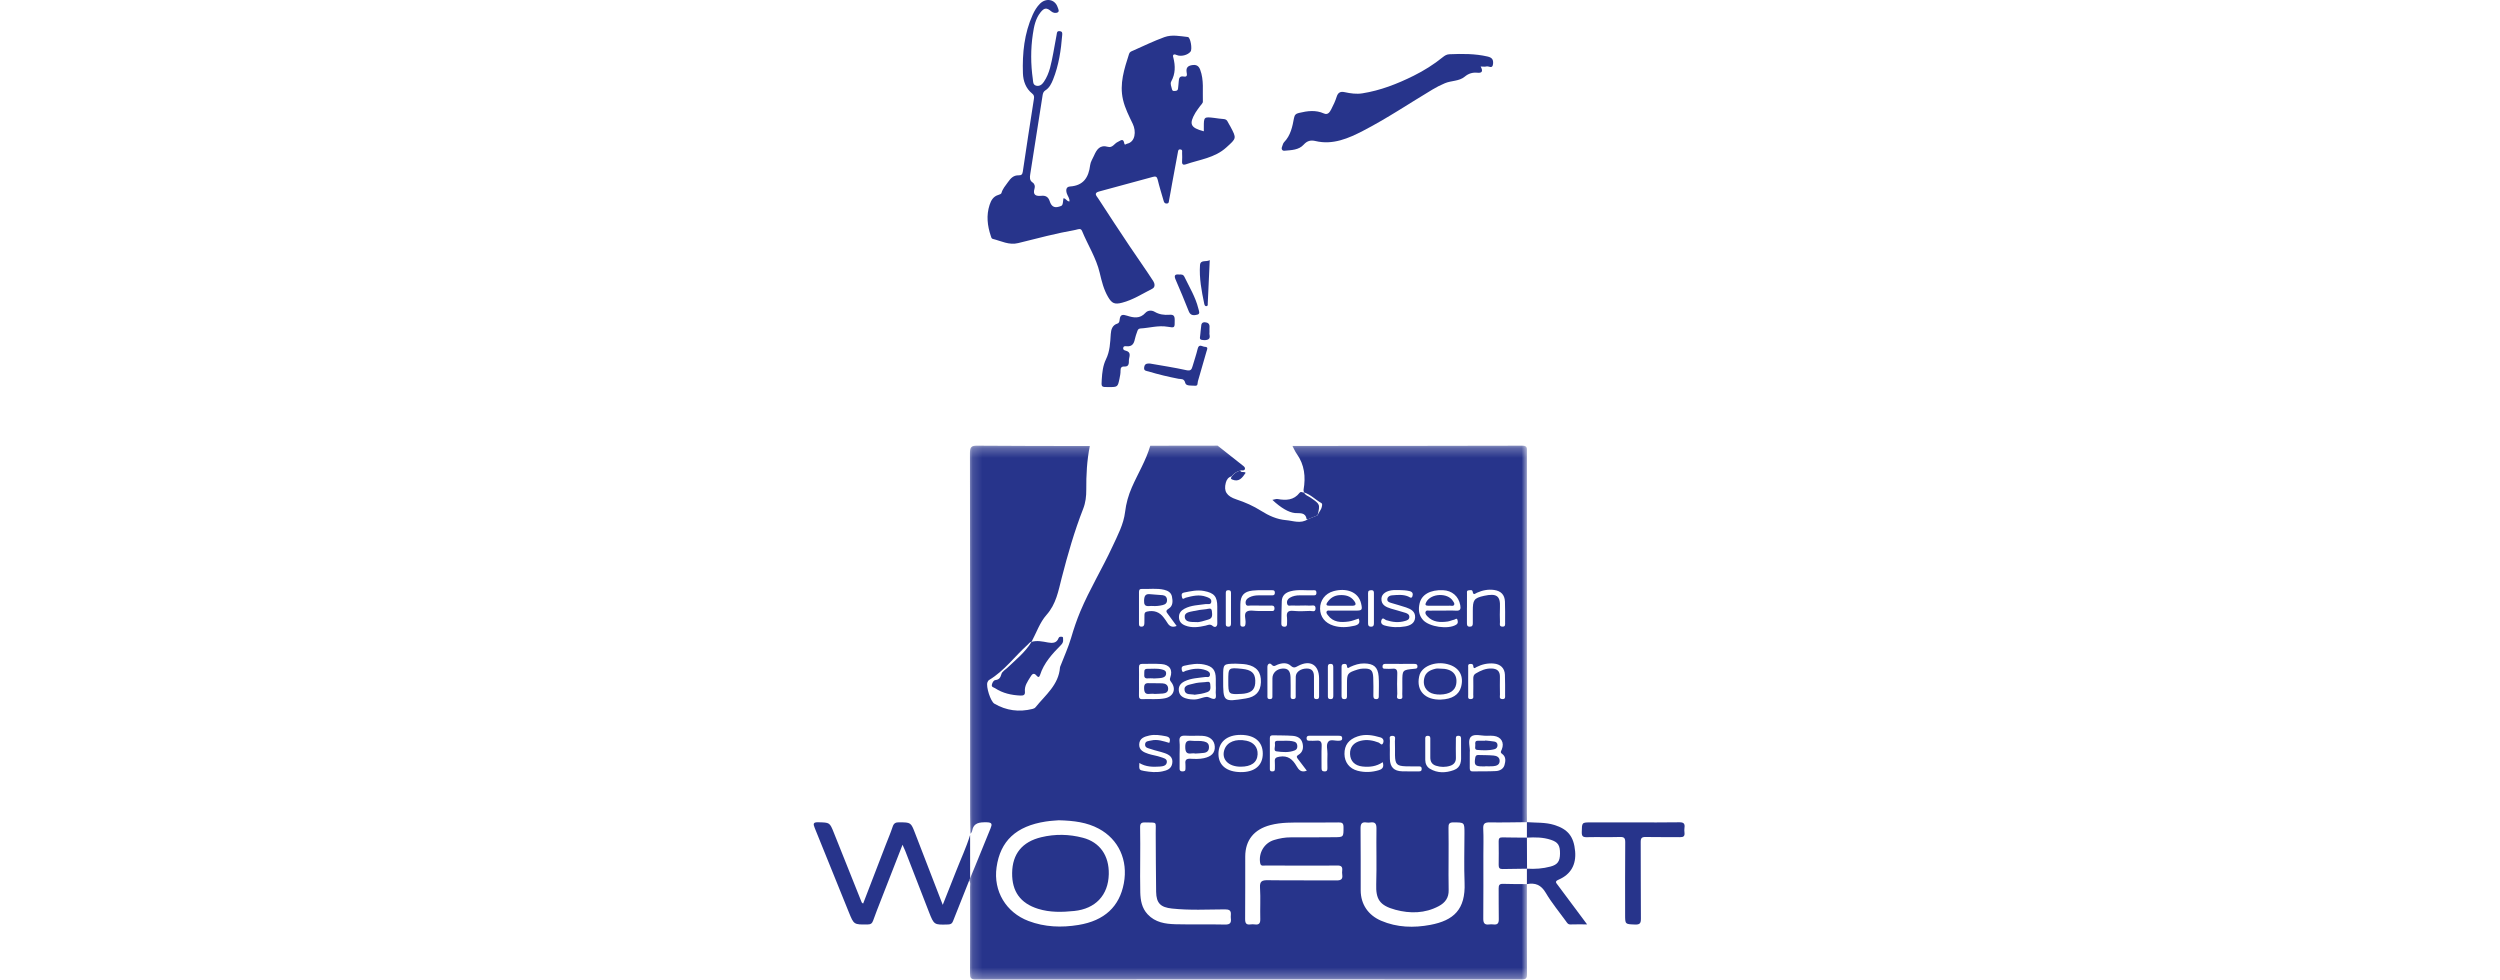 <?xml version="1.0" encoding="UTF-8"?>
<svg width="255px" height="100px" viewBox="0 0 255 100" version="1.1" xmlns="http://www.w3.org/2000/svg" xmlns:xlink="http://www.w3.org/1999/xlink">
    <!-- Generator: sketchtool 49.3 (51167) - http://www.bohemiancoding.com/sketch -->
    <title>0028E9C2-4E66-4175-AE09-3B9263FDE76E</title>
    <desc>Created with sketchtool.</desc>
    <defs>
        <polygon id="path-1" points="0.146 0.257 57.048 0.257 57.048 54.712 0.146 54.712"></polygon>
    </defs>
    <g id="start" stroke="none" stroke-width="1" fill="none" fill-rule="evenodd">
        <g id="Desktop-start" transform="translate(-735, -1232)">
            <g id="sections" transform="translate(0, 917)">
                <g id="section-referenzen">
                    <g id="colors/white/100%" fill="#FFFFFF">
                        <rect id="base" x="0" y="0" width="1440" height="512"></rect>
                    </g>
                    <g id="clubs" transform="translate(165, 185)">
                        <g id="club7" transform="translate(570, 130)">
                            <rect id="Rectangle-Copy-2" x="0" y="0" width="255" height="100"></rect>
                            <g id="raiffeisenubscwolfurt" transform="translate(83, 0)">
                                <g id="logo">
                                    <path d="M39.79,13.392 C39.79,13.227 39.79,13.103 39.79,12.98 C39.788,11.914 39.803,11.901 40.863,12.029 C41.171,12.067 41.478,12.123 41.788,12.14 C41.999,12.152 42.136,12.224 42.226,12.418 C42.304,12.586 42.412,12.741 42.5,12.906 C43.154,14.135 43.12,14.098 42.086,15.039 C40.897,16.12 39.353,16.273 37.938,16.767 C37.691,16.853 37.549,16.766 37.572,16.467 C37.594,16.177 37.583,15.885 37.574,15.593 C37.569,15.463 37.638,15.284 37.421,15.246 C37.171,15.201 37.171,15.39 37.141,15.552 C36.946,16.612 36.747,17.671 36.552,18.731 C36.448,19.302 36.356,19.875 36.242,20.444 C36.218,20.565 36.239,20.745 36.019,20.761 C35.793,20.778 35.734,20.635 35.686,20.47 C35.48,19.754 35.255,19.043 35.082,18.32 C35.008,18.008 34.871,17.966 34.607,18.039 C32.771,18.54 30.935,19.042 29.097,19.535 C28.515,19.691 28.865,20.006 29,20.215 C30.059,21.851 31.131,23.479 32.214,25.099 C33.014,26.296 33.853,27.467 34.634,28.675 C34.762,28.874 34.882,29.273 34.536,29.449 C33.524,29.963 32.562,30.591 31.445,30.879 C30.698,31.072 30.409,30.953 30.02,30.284 C29.577,29.524 29.371,28.679 29.172,27.834 C28.814,26.307 27.955,24.99 27.369,23.559 C27.233,23.228 26.94,23.405 26.715,23.445 C24.738,23.8 22.797,24.306 20.851,24.796 C19.92,25.03 19.111,24.574 18.258,24.367 C18.125,24.335 18.103,24.187 18.063,24.068 C17.712,23.023 17.589,21.971 17.939,20.898 C18.093,20.425 18.322,20.03 18.843,19.879 C18.956,19.846 19.124,19.778 19.147,19.693 C19.265,19.258 19.548,18.951 19.799,18.595 C20.106,18.162 20.381,17.869 20.92,17.882 C21.159,17.887 21.282,17.804 21.322,17.53 C21.689,15.048 22.069,12.569 22.459,10.091 C22.495,9.862 22.482,9.703 22.291,9.551 C21.624,9.02 21.364,8.256 21.338,7.467 C21.271,5.424 21.475,3.409 22.331,1.514 C22.519,1.096 22.754,0.698 23.08,0.374 C23.71,-0.249 24.605,-0.068 24.874,0.723 C24.938,0.912 25.092,1.165 24.87,1.273 C24.696,1.358 24.427,1.331 24.227,1.159 C23.758,0.756 23.51,0.78 23.121,1.276 C22.616,1.92 22.466,2.706 22.351,3.479 C22.123,5.007 22.13,6.544 22.349,8.075 C22.384,8.315 22.345,8.653 22.691,8.74 C23.05,8.829 23.295,8.612 23.474,8.349 C24.074,7.469 24.23,6.437 24.432,5.423 C24.557,4.793 24.663,4.16 24.779,3.529 C24.812,3.352 24.792,3.15 25.089,3.179 C25.369,3.206 25.361,3.371 25.345,3.569 C25.223,5.123 24.996,6.657 24.413,8.114 C24.243,8.536 24.037,8.96 23.634,9.213 C23.423,9.344 23.375,9.533 23.344,9.729 C22.918,12.411 22.497,15.093 22.083,17.777 C22.037,18.08 21.999,18.398 22.324,18.613 C22.542,18.758 22.591,19.005 22.523,19.227 C22.311,19.917 22.692,20.026 23.229,19.971 C23.666,19.926 23.935,20.104 24.067,20.512 C24.218,20.981 24.469,21.249 25.019,21.081 C25.381,20.97 25.39,20.999 25.469,20.228 C25.724,20.216 25.792,20.541 26.084,20.549 C26.119,20.226 25.893,19.991 25.81,19.718 C25.705,19.37 25.746,19.05 26.145,19.022 C27.524,18.927 28.043,18.087 28.196,16.84 C28.237,16.503 28.452,16.187 28.594,15.865 C28.864,15.252 29.19,14.74 30.008,14.976 C30.477,15.112 30.67,14.623 31.018,14.475 C31.271,14.368 31.571,14.03 31.677,14.623 C31.719,14.854 31.859,14.682 31.954,14.662 C32.82,14.48 32.901,13.39 32.546,12.645 C32.163,11.841 31.753,11.055 31.549,10.18 C31.166,8.541 31.679,7.023 32.164,5.499 C32.233,5.279 32.415,5.233 32.576,5.162 C33.635,4.692 34.68,4.184 35.766,3.788 C36.535,3.508 37.364,3.688 38.161,3.775 C38.43,3.804 38.63,5.003 38.439,5.256 C38.163,5.623 37.452,5.8 37.032,5.615 C36.941,5.575 36.814,5.529 36.737,5.562 C36.592,5.625 36.657,5.783 36.684,5.892 C36.893,6.723 36.897,7.524 36.467,8.306 C36.333,8.548 36.486,8.83 36.538,9.095 C36.581,9.312 36.713,9.282 36.859,9.275 C37.018,9.266 37.143,9.223 37.159,9.034 C37.18,8.785 37.221,8.539 37.231,8.29 C37.246,7.95 37.343,7.732 37.749,7.807 C38.147,7.879 38.067,7.575 38.036,7.375 C37.97,6.95 38.115,6.729 38.55,6.649 C38.982,6.569 39.255,6.679 39.417,7.107 C39.819,8.17 39.652,9.279 39.693,10.369 C39.699,10.52 39.505,10.681 39.398,10.835 C39.245,11.056 39.069,11.265 38.933,11.497 C38.255,12.653 38.415,13.032 39.79,13.392" id="Fill-1" fill="#27348B"></path>
                                    <path d="M68.025,6.785 C68.286,7.242 68.188,7.469 67.71,7.42 C67.196,7.367 66.79,7.497 66.404,7.818 C65.827,8.299 65.048,8.21 64.386,8.486 C63.944,8.67 63.528,8.884 63.125,9.125 C60.763,10.538 58.47,12.084 56.029,13.344 C54.566,14.1 52.959,14.813 51.179,14.386 C50.712,14.274 50.34,14.348 49.981,14.748 C49.475,15.313 48.715,15.31 48.019,15.374 C47.784,15.395 47.667,15.206 47.774,14.955 C47.838,14.804 47.866,14.617 47.973,14.508 C48.647,13.817 48.826,12.922 48.99,12.032 C49.05,11.703 49.2,11.59 49.494,11.52 C50.352,11.314 51.193,11.194 52.045,11.576 C52.452,11.759 52.65,11.411 52.8,11.12 C53.007,10.717 53.205,10.302 53.339,9.871 C53.479,9.424 53.736,9.307 54.162,9.402 C54.752,9.532 55.363,9.615 55.954,9.522 C57.798,9.231 59.522,8.557 61.184,7.731 C62.242,7.205 63.245,6.577 64.167,5.83 C64.364,5.67 64.568,5.544 64.833,5.533 C66.142,5.479 67.444,5.466 68.735,5.766 C69.181,5.871 69.337,6.068 69.291,6.519 C69.234,7.079 68.853,6.715 68.63,6.775 C68.456,6.823 68.259,6.785 68.025,6.785" id="Fill-3" fill="#27348B"></path>
                                    <path d="M83.604,83.884 C85.164,83.884 86.723,83.901 88.282,83.873 C88.731,83.865 88.878,84.008 88.817,84.433 C88.794,84.596 88.797,84.767 88.817,84.931 C88.859,85.286 88.718,85.397 88.362,85.391 C87.198,85.372 86.033,85.402 84.869,85.374 C84.46,85.365 84.349,85.481 84.352,85.892 C84.371,88.491 84.349,91.09 84.373,93.689 C84.377,94.166 84.271,94.322 83.771,94.302 C82.763,94.262 82.762,94.293 82.762,93.283 C82.762,90.83 82.751,88.376 82.773,85.923 C82.777,85.49 82.674,85.359 82.23,85.373 C81.108,85.407 79.984,85.366 78.862,85.393 C78.455,85.403 78.333,85.294 78.34,84.877 C78.359,83.884 78.335,83.884 79.3,83.884 L83.604,83.884 Z" id="Fill-5" fill="#27348B"></path>
                                    <path d="M30.099,39.483 C29.305,39.486 29.332,39.487 29.379,38.701 C29.422,37.99 29.502,37.278 29.811,36.646 C30.214,35.822 30.237,34.959 30.297,34.082 C30.329,33.627 30.444,33.171 30.977,33.004 C31.176,32.941 31.186,32.749 31.204,32.594 C31.263,32.058 31.52,32.058 31.967,32.203 C32.616,32.414 33.275,32.539 33.838,31.907 C34.059,31.659 34.453,31.614 34.769,31.801 C35.24,32.081 35.749,32.146 36.267,32.107 C36.702,32.074 36.82,32.206 36.82,32.644 C36.82,33.442 36.852,33.459 36.097,33.329 C35.152,33.166 34.242,33.453 33.314,33.505 C33.099,33.517 33.045,33.671 32.992,33.827 C32.905,34.082 32.806,34.336 32.754,34.598 C32.663,35.05 32.479,35.352 31.947,35.322 C31.825,35.315 31.582,35.253 31.565,35.515 C31.552,35.712 31.72,35.738 31.855,35.777 C32.456,35.948 32.15,36.424 32.147,36.757 C32.144,37.008 32.182,37.421 31.683,37.386 C31.409,37.367 31.284,37.505 31.294,37.806 C31.302,38.071 31.246,38.343 31.192,38.605 C31.011,39.48 31.007,39.479 30.099,39.483" id="Fill-7" fill="#27348B"></path>
                                    <path d="M34.299,37.081 C35.54,37.301 36.789,37.486 38.018,37.76 C38.463,37.859 38.549,37.678 38.642,37.356 C38.813,36.762 39.02,36.178 39.162,35.577 C39.292,35.028 39.638,35.366 39.885,35.374 C40.28,35.388 40.128,35.63 40.061,35.856 C39.761,36.865 39.476,37.878 39.186,38.89 C39.134,39.072 39.214,39.373 38.9,39.345 C38.543,39.312 37.977,39.4 37.898,39.063 C37.782,38.576 37.447,38.683 37.209,38.637 C36.174,38.435 35.152,38.194 34.144,37.888 C33.92,37.82 33.64,37.847 33.708,37.448 C33.774,37.059 34.019,37.081 34.299,37.081" id="Fill-9" fill="#27348B"></path>
                                    <path d="M37.271,28.001 C37.508,27.992 37.689,27.983 37.81,28.234 C38.319,29.295 38.945,30.303 39.228,31.461 C39.282,31.682 39.446,32.012 39.145,32.09 C38.846,32.167 38.447,32.243 38.26,31.767 C37.83,30.672 37.374,29.587 36.906,28.507 C36.71,28.053 36.899,27.96 37.271,28.001" id="Fill-11" fill="#27348B"></path>
                                    <path d="M40.394,26.534 C40.327,28.036 40.264,29.483 40.192,30.928 C40.187,31.034 40.236,31.203 40.062,31.226 C39.9,31.247 39.856,31.095 39.832,30.981 C39.562,29.682 39.309,28.374 39.4,27.042 C39.44,26.46 40.047,26.747 40.394,26.534" id="Fill-13" fill="#27348B"></path>
                                    <path d="M40.369,33.894 C40.314,34.102 40.508,34.427 40.266,34.599 C40.105,34.714 39.785,34.712 39.561,34.663 C39.299,34.607 39.416,34.351 39.423,34.182 C39.434,33.895 39.496,33.609 39.514,33.322 C39.53,33.074 39.572,32.851 39.911,32.872 C40.218,32.891 40.392,33.047 40.371,33.354 C40.359,33.518 40.369,33.684 40.369,33.894" id="Fill-15" fill="#27348B"></path>
                                    <path d="M50.391,52.968 C50.35,52.961 50.276,52.96 50.273,52.946 C50.149,52.211 49.564,52.378 49.084,52.33 C48.441,52.265 47.66,51.81 46.782,50.989 C46.984,50.954 47.162,50.874 47.321,50.902 C48.175,51.054 48.965,51.032 49.557,50.268 C49.691,50.095 49.863,50.252 50.017,50.249 L50.009,50.225 C50.121,50.524 50.428,50.591 50.653,50.746 C51.658,51.435 51.663,51.429 51.391,52.564 C51.057,52.699 50.724,52.833 50.391,52.968" id="Fill-17" fill="#27348B"></path>
                                    <path d="M43.503,48.002 C43.604,48.265 43.882,48.044 44.055,48.231 C43.705,48.744 43.377,49.202 42.684,48.913 C42.476,48.826 42.589,48.739 42.613,48.633 C42.844,48.316 43.133,48.094 43.503,48.002" id="Fill-19" fill="#27348B"></path>
                                    <path d="M22.212,65.473 C22.779,65.303 23.332,65.431 23.892,65.533 C24.33,65.613 24.774,65.621 24.974,65.086 C25.031,64.935 25.162,64.945 25.285,64.949 C25.484,64.956 25.421,65.111 25.436,65.223 C25.464,65.444 25.391,65.619 25.231,65.78 C24.341,66.682 23.48,67.607 23.083,68.854 C23.008,69.09 22.887,69.107 22.74,68.926 C22.429,68.544 22.254,68.794 22.09,69.062 C21.812,69.519 21.483,69.955 21.541,70.543 C21.571,70.85 21.436,70.964 21.096,70.948 C20.168,70.905 19.29,70.718 18.506,70.202 C18.367,70.111 18.106,70.091 18.173,69.83 C18.225,69.628 18.325,69.395 18.543,69.366 C18.943,69.314 19.047,69.09 19.153,68.735 C19.226,68.491 19.539,68.318 19.749,68.118 C20.624,67.282 21.582,66.523 22.22,65.465 C22.22,65.465 22.212,65.473 22.212,65.473" id="Fill-21" fill="#27348B"></path>
                                    <path d="M72.745,85.438 C72.749,86.494 72.753,87.549 72.758,88.606 C71.928,88.617 71.098,88.621 70.269,88.642 C69.975,88.65 69.861,88.536 69.865,88.242 C69.876,87.432 69.877,86.622 69.864,85.813 C69.859,85.521 69.952,85.405 70.254,85.413 C71.084,85.433 71.915,85.431 72.745,85.438" id="Fill-23" fill="#27348B"></path>
                                    <path d="M30.096,89.164 C30.05,91.316 28.727,92.697 26.58,92.919 C25.331,93.047 24.101,93.079 22.888,92.701 C21.088,92.14 20.217,90.938 20.238,89.054 C20.26,87.088 21.275,85.863 23.203,85.397 C24.629,85.054 26.044,85.083 27.448,85.45 C29.184,85.902 30.137,87.268 30.096,89.164" id="Fill-25" fill="#27348B"></path>
                                    <path d="M68.494,78.17 C68.39,78.17 68.286,78.17 68.182,78.17 C67.459,78.169 67.35,78.023 67.473,77.291 C67.508,77.081 67.596,77.005 67.794,77.011 C68.312,77.028 68.832,77.018 69.348,77.064 C69.67,77.092 69.98,77.243 69.965,77.633 C69.949,78.024 69.629,78.127 69.303,78.154 C69.035,78.177 68.764,78.159 68.494,78.159 L68.494,78.17 Z" id="Fill-27" fill="#27348B"></path>
                                    <path d="M68.495,75.529 C68.803,75.564 69.113,75.585 69.417,75.639 C69.612,75.673 69.755,75.787 69.746,76.023 C69.738,76.243 69.622,76.372 69.423,76.423 C68.851,76.569 68.265,76.537 67.688,76.494 C67.341,76.468 67.508,76.138 67.481,75.938 C67.456,75.751 67.461,75.551 67.745,75.556 C67.994,75.561 68.243,75.557 68.492,75.557 C68.493,75.548 68.494,75.538 68.495,75.529" id="Fill-29" fill="#27348B"></path>
                                    <path d="M53.707,61.783 C53.333,61.782 52.959,61.78 52.586,61.783 C52.343,61.785 52.206,61.717 52.375,61.459 C52.677,60.999 53.092,60.731 53.655,60.702 C54.245,60.673 54.769,60.795 55.133,61.304 C55.352,61.609 55.327,61.797 54.89,61.786 C54.496,61.776 54.101,61.784 53.707,61.783" id="Fill-31" fill="#27348B"></path>
                                    <path d="M63.862,61.787 C63.468,61.787 63.074,61.789 62.681,61.786 C62.373,61.783 62.337,61.666 62.485,61.399 C62.978,60.508 64.663,60.439 65.2,61.302 C65.273,61.419 65.397,61.549 65.316,61.697 C65.229,61.855 65.054,61.775 64.919,61.78 C64.567,61.792 64.215,61.784 63.862,61.784 L63.862,61.787 Z" id="Fill-33" fill="#27348B"></path>
                                    <path d="M39.025,63.451 C38.474,63.445 37.909,63.466 37.846,62.966 C37.781,62.454 38.366,62.415 38.753,62.327 C39.173,62.232 39.604,62.174 40.033,62.135 C40.244,62.116 40.579,61.93 40.613,62.346 C40.64,62.676 40.734,63.07 40.237,63.198 C39.799,63.311 39.376,63.495 39.025,63.451" id="Fill-35" fill="#27348B"></path>
                                    <path d="M38.853,70.864 C38.489,70.771 37.91,70.925 37.826,70.414 C37.734,69.86 38.338,69.849 38.7,69.74 C39.092,69.624 39.516,69.601 39.928,69.576 C40.12,69.564 40.426,69.429 40.447,69.81 C40.464,70.11 40.55,70.445 40.142,70.595 C39.731,70.746 39.304,70.812 38.853,70.864" id="Fill-37" fill="#27348B"></path>
                                    <path d="M34.733,70.769 C34.588,70.769 34.44,70.752 34.298,70.773 C33.828,70.84 33.708,70.646 33.698,70.183 C33.687,69.67 33.942,69.667 34.309,69.684 C34.723,69.704 35.14,69.677 35.554,69.699 C35.866,69.715 36.127,69.85 36.151,70.208 C36.175,70.582 35.922,70.713 35.603,70.741 C35.314,70.767 35.023,70.769 34.734,70.783 L34.733,70.769 Z" id="Fill-39" fill="#27348B"></path>
                                    <path d="M34.63,69.191 C34.445,69.191 34.258,69.177 34.074,69.194 C33.743,69.224 33.691,69.027 33.715,68.768 C33.737,68.539 33.629,68.215 34.027,68.221 C34.52,68.227 35.017,68.157 35.505,68.281 C35.733,68.338 35.955,68.402 35.943,68.707 C35.932,68.996 35.715,69.1 35.492,69.141 C35.21,69.192 34.919,69.187 34.631,69.207 C34.631,69.202 34.63,69.196 34.63,69.191" id="Fill-41" fill="#27348B"></path>
                                    <path d="M34.563,61.812 C34.192,61.767 33.663,62.041 33.695,61.259 C33.715,60.748 33.849,60.546 34.363,60.612 C34.77,60.663 35.184,60.66 35.592,60.708 C35.867,60.74 36.033,60.912 36.037,61.206 C36.041,61.499 35.887,61.645 35.606,61.714 C35.262,61.799 34.917,61.835 34.563,61.812" id="Fill-43" fill="#27348B"></path>
                                    <path d="M43.535,78.203 C42.261,78.197 41.538,77.406 41.905,76.421 C42.184,75.673 43.052,75.333 44.126,75.553 C44.877,75.706 45.308,76.226 45.276,76.941 C45.239,77.768 44.633,78.208 43.535,78.203" id="Fill-45" fill="#27348B"></path>
                                    <path d="M47.882,75.56 C48.377,75.547 48.703,75.554 49.026,75.654 C49.249,75.724 49.308,75.892 49.324,76.076 C49.34,76.265 49.285,76.45 49.083,76.533 C48.466,76.786 47.81,76.721 47.19,76.637 C46.858,76.593 47.097,76.14 47.043,75.878 C47.005,75.695 47.077,75.555 47.303,75.559 C47.551,75.563 47.798,75.56 47.882,75.56" id="Fill-47" fill="#27348B"></path>
                                    <path d="M63.936,68.202 C65.115,68.193 65.699,68.789 65.532,69.789 C65.475,70.124 65.305,70.36 65.045,70.544 C64.514,70.922 63.317,70.951 62.787,70.59 C62.28,70.246 62.148,69.739 62.273,69.17 C62.408,68.56 62.896,68.333 63.44,68.208 C63.597,68.171 63.77,68.202 63.936,68.202" id="Fill-49" fill="#27348B"></path>
                                    <path d="M42.286,69.456 C42.285,68.084 42.285,68.084 43.685,68.222 C44.637,68.316 45.017,68.651 45.039,69.417 C45.064,70.248 44.743,70.628 43.916,70.749 C43.834,70.76 43.751,70.769 43.669,70.773 C42.288,70.843 42.288,70.842 42.286,69.456" id="Fill-51" fill="#27348B"></path>
                                    <path d="M38.871,76.845 C38.767,76.845 38.661,76.831 38.56,76.847 C38.038,76.931 37.901,76.712 37.896,76.198 C37.891,75.664 38.064,75.497 38.569,75.56 C38.978,75.611 39.393,75.527 39.806,75.629 C40.133,75.709 40.316,75.85 40.316,76.211 C40.317,76.576 40.12,76.747 39.8,76.794 C39.494,76.838 39.182,76.843 38.872,76.865 C38.871,76.858 38.871,76.852 38.871,76.845" id="Fill-53" fill="#27348B"></path>
                                    <path d="M75.887,90.268 C75.707,90.028 75.562,89.905 75.991,89.719 C77.232,89.182 77.78,88.181 77.664,86.839 C77.532,85.319 76.923,84.574 75.529,84.143 C74.618,83.861 73.681,83.932 72.754,83.86 L72.744,83.86 L72.744,85.438 L72.745,85.438 C73.575,85.394 74.401,85.393 75.202,85.664 C75.924,85.908 76.129,86.227 76.121,87.075 C76.113,87.847 75.881,88.193 75.156,88.388 C74.373,88.598 73.568,88.657 72.758,88.605 L72.744,88.605 L72.744,90.18 L72.746,90.18 C73.599,90.017 74.193,90.259 74.668,91.068 C75.263,92.082 76.028,92.997 76.72,93.954 C76.839,94.117 76.923,94.304 77.19,94.294 C77.718,94.274 78.248,94.288 78.883,94.288 C77.838,92.883 76.867,91.572 75.887,90.268" id="Fill-55" fill="#27348B"></path>
                                    <path d="M15.952,85.167 C15.562,86.453 14.981,87.666 14.498,88.917 C14.076,90.01 13.636,91.096 13.16,92.296 C12.188,89.779 11.266,87.392 10.344,85.003 C9.908,83.872 9.909,83.888 8.717,83.875 C8.349,83.871 8.165,83.972 8.048,84.333 C7.843,84.961 7.577,85.569 7.34,86.187 C6.573,88.178 5.807,90.169 5.041,92.161 C4.88,92.094 4.87,91.987 4.832,91.891 C3.908,89.573 2.98,87.256 2.053,84.939 C1.626,83.874 1.625,83.905 0.487,83.871 C-0.064,83.855 -0.076,84.016 0.102,84.453 C1.273,87.32 2.425,90.196 3.588,93.066 C4.097,94.323 4.102,94.308 5.477,94.298 C5.799,94.296 5.954,94.202 6.059,93.903 C6.306,93.201 6.582,92.511 6.852,91.817 C7.572,89.967 8.295,88.118 9.057,86.166 C9.179,86.439 9.26,86.6 9.325,86.768 C10.133,88.848 10.934,90.93 11.747,93.007 C12.273,94.352 12.28,94.34 13.7,94.297 C13.967,94.289 14.108,94.214 14.206,93.963 C14.747,92.578 15.302,91.199 15.853,89.818 C15.886,89.738 15.919,89.659 15.952,89.579 L15.952,85.167 Z" id="Fill-57" fill="#27348B"></path>
                                    <g id="Group-65" transform="translate(15.707, 45.197)">
                                        <mask id="mask-2" fill="white">
                                            <use xlink:href="#path-1"></use>
                                        </mask>
                                        <g id="Clip-64"></g>
                                        <path d="M51.209,33.124 C51.214,32.625 51.21,32.126 51.21,31.542 C51.277,31.053 50.958,30.31 51.34,29.946 C51.686,29.618 52.413,29.872 52.972,29.852 C53.2,29.844 53.432,29.834 53.657,29.863 C54.418,29.958 54.765,30.545 54.471,31.259 C54.396,31.439 54.283,31.539 54.517,31.705 C54.924,31.995 54.863,32.454 54.75,32.846 C54.637,33.238 54.261,33.432 53.878,33.452 C53.089,33.494 52.298,33.473 51.508,33.485 C51.242,33.489 51.207,33.335 51.209,33.124 M51.049,25.678 C51.04,25.22 51.046,24.763 51.046,24.305 C51.046,23.826 51.042,23.348 51.049,22.87 C51.051,22.738 50.999,22.557 51.216,22.529 C51.391,22.507 51.551,22.516 51.571,22.756 C51.601,23.095 51.78,22.902 51.906,22.838 C52.455,22.56 53.031,22.431 53.649,22.483 C54.331,22.541 54.769,22.948 54.795,23.625 C54.822,24.311 54.813,24.998 54.812,25.684 C54.812,25.879 54.874,26.128 54.53,26.111 C54.181,26.094 54.292,25.83 54.289,25.65 C54.276,25.047 54.276,24.444 54.285,23.841 C54.294,23.269 54.012,23.013 53.452,22.99 C52.84,22.965 52.321,23.201 51.815,23.5 C51.605,23.624 51.565,23.807 51.568,24.029 C51.575,24.569 51.577,25.111 51.564,25.651 C51.56,25.833 51.663,26.096 51.317,26.111 C50.963,26.127 51.053,25.864 51.049,25.678 M50.92,18.349 L50.92,16.79 L50.924,16.79 C50.924,16.311 50.921,15.833 50.926,15.355 C50.927,15.221 50.873,15.032 51.09,15.019 C51.238,15.011 51.466,14.92 51.506,15.156 C51.575,15.573 51.786,15.332 51.94,15.263 C52.502,15.012 53.082,14.892 53.694,14.98 C54.393,15.08 54.771,15.471 54.798,16.171 C54.825,16.877 54.815,17.585 54.813,18.292 C54.812,18.486 54.872,18.739 54.529,18.72 C54.184,18.701 54.294,18.435 54.289,18.254 C54.275,17.756 54.263,17.255 54.288,16.757 C54.347,15.582 53.948,15.296 52.669,15.577 C51.617,15.807 51.52,16.021 51.52,17.123 C51.52,17.539 51.515,17.955 51.52,18.371 C51.522,18.59 51.464,18.726 51.208,18.725 C50.931,18.724 50.92,18.548 50.92,18.349 M47.182,49.141 C45.504,49.456 43.796,49.416 42.168,48.718 C40.857,48.155 40.089,47.051 40.084,45.619 C40.077,43.52 40.095,41.42 40.07,39.321 C40.064,38.841 40.184,38.618 40.687,38.697 C40.809,38.716 40.939,38.714 41.061,38.696 C41.546,38.624 41.699,38.809 41.692,39.308 C41.663,41.199 41.726,43.092 41.668,44.982 C41.621,46.489 41.975,47.157 43.635,47.602 C45.114,47.998 46.635,47.984 48.052,47.226 C48.704,46.877 49.076,46.371 49.056,45.59 C49.028,44.551 49.049,43.511 49.048,42.472 C49.048,41.391 49.061,40.31 49.04,39.23 C49.033,38.849 49.109,38.682 49.544,38.686 C50.67,38.695 50.669,38.672 50.668,39.797 C50.666,41.48 50.613,43.166 50.68,44.847 C50.788,47.566 49.575,48.691 47.182,49.141 M38.429,31.708 C38.419,30.797 38.868,30.224 39.768,29.917 C40.562,29.646 41.323,29.794 42.089,30.015 C42.411,30.108 42.468,30.376 42.365,30.605 C42.229,30.906 42.06,30.6 41.919,30.545 C41.325,30.316 40.726,30.209 40.093,30.361 C39.362,30.536 38.966,31.018 38.998,31.723 C39.031,32.45 39.492,32.904 40.27,32.987 C40.989,33.063 41.678,32.99 42.333,32.544 C42.476,33.029 42.324,33.244 41.931,33.363 C41.216,33.579 40.495,33.607 39.784,33.425 C38.927,33.207 38.437,32.548 38.429,31.708 M38.132,25.744 C38.133,25.266 38.133,24.789 38.133,24.312 L38.131,24.312 C38.131,23.834 38.128,23.357 38.132,22.879 C38.134,22.737 38.125,22.571 38.319,22.536 C38.492,22.504 38.661,22.504 38.684,22.745 C38.715,23.089 38.906,22.877 39.017,22.826 C39.474,22.618 39.933,22.464 40.449,22.474 C41.402,22.493 41.834,22.829 41.913,23.775 C41.968,24.435 41.929,25.102 41.929,25.766 C41.929,25.931 41.942,26.101 41.689,26.112 C41.425,26.122 41.377,25.98 41.377,25.765 C41.377,25.142 41.395,24.518 41.363,23.897 C41.324,23.144 41.113,22.972 40.34,22.998 C40.158,23.004 39.969,23.033 39.795,23.089 C38.719,23.432 38.682,23.488 38.685,24.604 C38.686,24.978 38.688,25.352 38.684,25.725 C38.682,25.908 38.718,26.112 38.423,26.114 C38.148,26.116 38.132,25.943 38.132,25.744 M29.827,42.819 C29.889,43.19 30.141,43.087 30.342,43.088 C31.569,43.097 32.796,43.093 34.022,43.093 C35.249,43.093 36.475,43.106 37.702,43.086 C38.083,43.08 38.241,43.204 38.199,43.585 C38.183,43.729 38.181,43.879 38.203,44.021 C38.275,44.506 38.048,44.61 37.599,44.607 C35.271,44.587 32.942,44.617 30.614,44.584 C30.012,44.575 29.773,44.691 29.815,45.358 C29.881,46.414 29.813,47.477 29.842,48.537 C29.853,48.972 29.724,49.155 29.284,49.094 C29.141,49.074 28.991,49.073 28.848,49.093 C28.401,49.157 28.292,48.959 28.296,48.532 C28.316,46.412 28.301,44.291 28.307,42.171 C28.312,40.486 29.214,39.398 30.864,38.963 C31.989,38.666 33.127,38.704 34.268,38.699 C35.453,38.695 36.638,38.71 37.823,38.691 C38.186,38.685 38.33,38.764 38.331,39.167 C38.332,40.199 38.354,40.196 37.323,40.199 C35.868,40.203 34.413,40.225 32.958,40.213 C32.366,40.209 31.799,40.315 31.243,40.485 C30.241,40.792 29.657,41.8 29.827,42.819 M25.575,31.724 C25.57,30.495 26.429,29.755 27.852,29.761 C29.276,29.767 30.096,30.465 30.097,31.671 C30.098,32.882 29.27,33.575 27.839,33.558 C26.417,33.541 25.581,32.864 25.575,31.724 M26.245,49.107 C24.563,49.068 22.879,49.118 21.197,49.075 C20.156,49.048 19.13,48.897 18.352,48.063 C17.755,47.424 17.623,46.634 17.601,45.82 C17.571,44.741 17.593,43.66 17.593,42.58 C17.594,41.458 17.611,40.336 17.585,39.214 C17.576,38.812 17.686,38.676 18.102,38.691 C19.392,38.735 19.161,38.525 19.175,39.787 C19.196,41.781 19.181,43.775 19.218,45.769 C19.24,46.94 19.68,47.349 20.831,47.474 C22.634,47.668 24.442,47.571 26.247,47.559 C27.064,47.553 26.786,48.066 26.838,48.462 C26.898,48.919 26.773,49.119 26.245,49.107 M17.505,32.627 C18.184,33.037 18.884,33.039 19.593,32.992 C19.918,32.971 20.271,32.909 20.311,32.544 C20.351,32.177 19.949,32.121 19.7,32.03 C19.295,31.882 18.853,31.833 18.442,31.699 C17.961,31.541 17.457,31.327 17.492,30.711 C17.526,30.103 18.017,29.938 18.532,29.824 C19.097,29.699 19.642,29.794 20.195,29.897 C20.592,29.97 20.716,30.168 20.56,30.578 C19.956,30.405 19.346,30.176 18.698,30.336 C18.449,30.397 18.104,30.372 18.091,30.738 C18.079,31.096 18.436,31.119 18.666,31.201 C19.131,31.368 19.624,31.458 20.091,31.621 C20.564,31.786 20.959,32.048 20.864,32.653 C20.775,33.231 20.337,33.384 19.85,33.485 C19.227,33.614 18.608,33.55 17.996,33.443 C17.479,33.353 17.476,33.318 17.505,32.627 M17.47,24.307 C17.471,23.831 17.479,23.354 17.468,22.877 C17.462,22.611 17.567,22.51 17.835,22.516 C18.477,22.53 19.123,22.487 19.762,22.536 C20.598,22.599 20.94,23.13 20.661,23.908 C20.584,24.124 20.624,24.204 20.755,24.373 C21.303,25.083 20.984,25.859 20.107,26.03 C19.345,26.179 18.576,26.077 17.812,26.115 C17.527,26.129 17.462,25.988 17.467,25.738 C17.478,25.261 17.47,24.784 17.47,24.307 M17.47,15.193 C17.469,15.001 17.521,14.866 17.746,14.875 C18.511,14.905 19.283,14.78 20.042,14.962 C20.428,15.055 20.751,15.244 20.833,15.655 C20.925,16.114 20.949,16.615 20.49,16.891 C20.145,17.098 20.268,17.238 20.43,17.452 C20.727,17.844 21.013,18.244 21.312,18.652 C20.844,18.837 20.564,18.674 20.352,18.312 C20.247,18.133 20.119,17.968 19.996,17.801 C19.571,17.222 18.987,17.025 18.281,17.186 C18.06,17.236 18.029,17.364 18.028,17.541 C18.025,17.811 18.025,18.081 18.02,18.352 C18.017,18.555 17.974,18.726 17.712,18.721 C17.465,18.717 17.469,18.542 17.469,18.373 C17.468,17.313 17.471,16.253 17.47,15.193 M22.206,32.711 C22.229,32.874 22.202,33.042 22.211,33.208 C22.223,33.433 22.102,33.486 21.905,33.486 C21.695,33.486 21.605,33.401 21.612,33.19 C21.621,32.941 21.613,32.692 21.613,32.443 C21.612,32.193 21.613,31.945 21.613,31.696 C21.613,31.281 21.648,30.862 21.604,30.452 C21.548,29.932 21.773,29.813 22.241,29.842 C22.799,29.876 23.362,29.831 23.921,29.857 C24.699,29.893 25.166,30.309 25.201,30.949 C25.235,31.586 24.868,31.969 24.097,32.137 C23.643,32.235 23.186,32.22 22.733,32.196 C22.334,32.174 22.15,32.29 22.206,32.711 M22.141,24.287 C22.792,23.976 23.505,23.958 24.202,23.86 C24.386,23.835 24.667,23.958 24.709,23.653 C24.747,23.383 24.53,23.255 24.306,23.171 C23.607,22.908 22.921,23.012 22.23,23.227 C22.127,23.259 21.91,23.487 21.846,23.178 C21.807,22.988 21.762,22.782 22.08,22.71 C22.754,22.559 23.424,22.44 24.113,22.584 C24.989,22.768 25.3,23.15 25.304,24.043 C25.305,24.272 25.304,24.501 25.304,24.729 L25.306,24.729 C25.306,24.916 25.327,25.106 25.302,25.29 C25.249,25.675 25.594,26.419 24.601,25.933 C24.269,25.77 23.698,26.12 23.217,26.145 C22.88,26.162 22.564,26.134 22.239,26.033 C21.811,25.901 21.559,25.645 21.529,25.203 C21.498,24.751 21.758,24.469 22.141,24.287 M22.114,16.889 C22.795,16.526 23.554,16.526 24.291,16.416 C24.484,16.387 24.809,16.521 24.844,16.193 C24.88,15.855 24.576,15.766 24.318,15.673 C23.611,15.415 22.926,15.587 22.238,15.767 C22.114,15.799 21.917,16.028 21.856,15.718 C21.821,15.541 21.74,15.308 22.072,15.241 C22.745,15.104 23.41,14.952 24.105,15.084 C25.137,15.279 25.455,15.645 25.455,16.677 C25.455,16.905 25.455,17.134 25.455,17.363 C25.456,17.696 25.446,18.029 25.458,18.362 C25.473,18.742 25.213,18.846 24.999,18.658 C24.718,18.412 24.511,18.56 24.26,18.618 C23.566,18.775 22.87,18.879 22.179,18.604 C21.804,18.455 21.563,18.211 21.548,17.775 C21.534,17.34 21.764,17.076 22.114,16.889 M26.056,23.783 C26.058,22.518 26.058,22.518 27.328,22.497 C27.7,22.523 28.078,22.513 28.442,22.581 C29.48,22.776 29.95,23.38 29.906,24.407 C29.865,25.36 29.371,25.887 28.369,26.046 C26.056,26.413 26.053,26.41 26.056,24.095 C26.056,23.991 26.056,23.887 26.056,23.783 M26.591,15.002 C26.829,15.004 26.857,15.133 26.855,15.319 C26.852,15.838 26.854,16.357 26.854,16.876 C26.854,17.374 26.853,17.871 26.855,18.37 C26.856,18.577 26.825,18.739 26.553,18.721 C26.296,18.706 26.326,18.524 26.325,18.365 C26.323,17.348 26.326,16.331 26.324,15.314 C26.323,15.126 26.351,15 26.591,15.002 M27.808,16.438 C27.824,15.56 28.166,15.139 29.054,15.042 C29.711,14.971 30.381,15.015 31.045,15.005 C31.206,15.003 31.324,15.03 31.329,15.235 C31.335,15.447 31.257,15.534 31.042,15.53 C30.585,15.522 30.128,15.529 29.671,15.529 C29.335,15.528 29.009,15.585 28.709,15.741 C28.444,15.878 28.289,16.115 28.361,16.402 C28.431,16.679 28.708,16.561 28.896,16.565 C29.539,16.579 30.183,16.567 30.827,16.573 C31.024,16.575 31.277,16.519 31.291,16.838 C31.308,17.223 31.009,17.114 30.805,17.122 C30.473,17.134 30.14,17.125 29.808,17.125 C29.766,17.126 29.725,17.125 29.683,17.126 C29.268,17.134 28.757,16.995 28.464,17.188 C28.13,17.409 28.379,17.958 28.338,18.361 C28.318,18.563 28.318,18.735 28.042,18.722 C27.788,18.71 27.807,18.532 27.807,18.37 C27.803,17.726 27.796,17.082 27.808,16.438 M32.955,22.711 C33.251,22.982 33.423,22.876 33.689,22.732 C34.919,22.069 35.828,22.603 35.84,23.986 C35.846,24.568 35.843,25.15 35.84,25.733 C35.839,25.917 35.868,26.117 35.571,26.112 C35.268,26.107 35.322,25.896 35.321,25.72 C35.315,25.075 35.317,24.43 35.317,23.785 C35.316,23.296 35.123,22.992 34.584,22.993 C33.972,22.993 33.474,23.339 33.461,23.817 C33.444,24.44 33.462,25.065 33.454,25.689 C33.452,25.86 33.514,26.09 33.222,26.108 C32.882,26.129 32.942,25.877 32.939,25.68 C32.933,25.077 32.952,24.473 32.927,23.871 C32.9,23.218 32.656,22.971 32.13,22.995 C31.531,23.022 31.086,23.434 31.081,23.976 C31.075,24.558 31.083,25.141 31.078,25.723 C31.076,25.9 31.125,26.113 30.822,26.112 C30.518,26.11 30.573,25.895 30.571,25.719 C30.565,25.241 30.569,24.763 30.569,24.284 C30.569,23.806 30.576,23.327 30.567,22.849 C30.559,22.507 30.821,22.393 30.981,22.579 C31.238,22.875 31.389,22.677 31.601,22.596 C32.069,22.418 32.576,22.365 32.955,22.711 M32.035,16.11 C32.057,15.558 32.403,15.256 32.909,15.116 C33.707,14.897 34.522,15.052 35.328,15.006 C35.524,14.995 35.568,15.1 35.569,15.274 C35.57,15.46 35.495,15.531 35.311,15.528 C34.833,15.523 34.355,15.53 33.877,15.527 C33.517,15.524 33.169,15.589 32.86,15.771 C32.629,15.907 32.51,16.133 32.589,16.408 C32.663,16.671 32.898,16.554 33.064,16.564 C33.374,16.583 33.687,16.57 33.998,16.57 C34.289,16.57 34.582,16.55 34.87,16.576 C35.102,16.596 35.485,16.413 35.479,16.868 C35.474,17.288 35.114,17.109 34.906,17.118 C34.346,17.141 33.779,17.172 33.225,17.113 C32.639,17.051 32.491,17.287 32.568,17.808 C32.594,17.992 32.567,18.182 32.572,18.369 C32.578,18.575 32.555,18.738 32.28,18.728 C32.06,18.72 31.987,18.604 31.99,18.413 C32.002,17.645 32.004,16.877 32.035,16.11 M36.736,24.285 C36.734,23.829 36.731,23.372 36.735,22.916 C36.737,22.732 36.712,22.527 36.999,22.52 C37.271,22.513 37.288,22.681 37.287,22.886 C37.285,23.841 37.286,24.796 37.29,25.751 C37.29,25.956 37.27,26.12 36.996,26.112 C36.706,26.103 36.738,25.901 36.737,25.718 C36.734,25.24 36.736,24.763 36.736,24.285 M31.326,32.512 C31.348,32.759 31.326,33.01 31.329,33.26 C31.331,33.465 31.205,33.487 31.042,33.485 C30.886,33.482 30.818,33.41 30.819,33.26 C30.819,32.2 30.821,31.14 30.818,30.08 C30.818,29.856 30.943,29.801 31.135,29.805 C31.799,29.821 32.465,29.809 33.126,29.856 C33.602,29.89 34.019,30.08 34.149,30.609 C34.267,31.094 34.183,31.527 33.726,31.802 C33.467,31.957 33.579,32.086 33.701,32.245 C33.99,32.618 34.274,32.996 34.589,33.412 C33.999,33.644 33.752,33.307 33.535,32.935 C33.146,32.265 32.668,31.836 31.797,31.985 C31.415,32.051 31.295,32.151 31.326,32.512 M36.694,31.699 C36.674,32.175 36.684,32.653 36.689,33.13 C36.691,33.337 36.67,33.49 36.398,33.488 C36.141,33.487 36.087,33.363 36.09,33.14 C36.097,32.394 36.068,31.646 36.102,30.901 C36.122,30.462 35.979,30.298 35.545,30.351 C35.32,30.378 35.089,30.354 34.861,30.357 C34.703,30.359 34.575,30.342 34.565,30.137 C34.553,29.918 34.652,29.845 34.859,29.848 C35.357,29.855 35.854,29.85 36.352,29.85 C36.85,29.85 37.347,29.849 37.845,29.851 C38.013,29.852 38.184,29.851 38.194,30.093 C38.205,30.337 38.045,30.342 37.869,30.357 C37.501,30.388 37.014,30.187 36.793,30.44 C36.516,30.757 36.712,31.271 36.694,31.699 M37.308,15.102 C38.57,14.751 39.844,15.133 40.126,16.36 C40.275,17.012 40.235,17.084 39.581,17.085 C38.709,17.085 37.837,17.083 36.964,17.085 C36.845,17.085 36.691,17.042 36.62,17.16 C36.532,17.307 36.65,17.433 36.735,17.55 C37.284,18.302 38.071,18.303 38.869,18.195 C39.212,18.149 39.541,17.999 39.878,17.896 C40.058,18.324 39.88,18.529 39.45,18.628 C38.73,18.795 38.012,18.842 37.301,18.618 C36.435,18.347 35.953,17.717 35.941,16.893 C35.929,16.068 36.437,15.344 37.308,15.102 M41.175,15.004 C41.417,15.003 41.434,15.143 41.433,15.326 C41.43,16.34 41.43,17.354 41.433,18.369 C41.434,18.581 41.394,18.729 41.131,18.724 C40.869,18.72 40.833,18.567 40.835,18.358 C40.839,17.84 40.836,17.323 40.836,16.805 C40.837,16.309 40.846,15.812 40.834,15.315 C40.827,15.059 40.951,15.005 41.175,15.004 M42.2,18.054 C42.324,17.706 42.541,18.01 42.678,18.055 C43.326,18.267 43.972,18.338 44.63,18.135 C44.824,18.075 45.035,18.007 45.046,17.743 C45.057,17.477 44.84,17.378 44.659,17.316 C44.17,17.151 43.665,17.037 43.173,16.882 C42.663,16.723 42.167,16.513 42.2,15.853 C42.225,15.359 42.73,15.032 43.465,14.989 C43.631,14.979 43.797,14.987 43.963,14.987 C44.334,15 44.704,15.005 45.073,15.097 C45.384,15.175 45.436,15.368 45.367,15.601 C45.274,15.918 45.068,15.7 44.923,15.64 C44.381,15.418 43.821,15.485 43.266,15.529 C43.064,15.546 42.848,15.642 42.804,15.881 C42.755,16.152 42.969,16.233 43.173,16.295 C43.686,16.453 44.206,16.589 44.714,16.761 C45.202,16.926 45.662,17.171 45.635,17.776 C45.608,18.386 45.121,18.612 44.62,18.699 C43.923,18.82 43.219,18.799 42.525,18.602 C42.22,18.516 42.103,18.324 42.2,18.054 M45.874,22.771 C45.881,23.019 45.708,23.004 45.537,23.021 C44.331,23.137 44.331,23.138 44.33,24.371 C44.33,24.786 44.341,25.202 44.324,25.616 C44.317,25.813 44.446,26.123 44.052,26.106 C43.659,26.09 43.819,25.777 43.814,25.59 C43.795,24.905 43.785,24.219 43.815,23.536 C43.832,23.135 43.718,22.96 43.298,23.014 C43.074,23.042 42.842,23.02 42.614,23.016 C42.47,23.014 42.318,23.029 42.31,22.808 C42.304,22.592 42.4,22.516 42.607,22.518 C43.104,22.525 43.602,22.521 44.101,22.521 C44.578,22.521 45.055,22.523 45.532,22.52 C45.713,22.519 45.868,22.538 45.874,22.771 M46.304,33.229 C46.304,33.478 46.16,33.486 45.982,33.485 C45.422,33.482 44.861,33.495 44.301,33.476 C43.484,33.45 43.092,33.057 43.061,32.246 C43.048,31.914 43.059,31.581 43.059,31.249 C43.058,30.958 43.038,30.665 43.065,30.377 C43.082,30.187 42.91,29.866 43.3,29.859 C43.729,29.852 43.563,30.204 43.574,30.41 C43.599,30.886 43.573,31.365 43.583,31.842 C43.602,32.757 43.773,32.934 44.674,32.966 C45.109,32.981 45.546,32.973 45.982,32.973 C46.159,32.973 46.304,32.98 46.304,33.229 M47.184,32.054 C47.178,32.481 47.354,32.776 47.763,32.908 C48.25,33.065 48.752,33.067 49.23,32.907 C49.582,32.788 49.807,32.529 49.795,32.106 C49.777,31.483 49.789,30.859 49.793,30.236 C49.794,30.057 49.75,29.848 50.053,29.852 C50.344,29.855 50.319,30.051 50.32,30.237 C50.324,30.59 50.321,30.943 50.321,31.297 C50.322,31.442 50.317,31.587 50.323,31.733 C50.349,32.398 50.342,33.076 49.588,33.351 C48.765,33.651 47.917,33.684 47.135,33.21 C46.825,33.022 46.67,32.69 46.669,32.309 C46.668,31.624 46.667,30.938 46.669,30.252 C46.669,30.07 46.631,29.859 46.923,29.856 C47.216,29.853 47.184,30.064 47.184,30.246 C47.188,30.849 47.193,31.452 47.184,32.054 M46.044,23.818 C46.061,23.737 46.08,23.656 46.11,23.579 C46.473,22.647 47.913,22.188 49.151,22.609 C50.179,22.958 50.615,23.8 50.322,24.874 C50.103,25.676 49.406,26.114 48.277,26.159 C46.66,26.224 45.738,25.257 46.044,23.818 M46.093,16.346 C46.301,15.435 47.204,14.951 48.469,15.001 C49.405,15.037 50.068,15.619 50.239,16.524 C50.311,16.905 50.262,17.123 49.797,17.092 C49.343,17.062 48.885,17.085 48.429,17.085 C47.993,17.085 47.557,17.078 47.122,17.09 C46.972,17.094 46.763,17.009 46.697,17.229 C46.644,17.407 46.775,17.548 46.885,17.666 C47.459,18.283 48.197,18.3 48.956,18.197 C49.179,18.166 49.39,18.056 49.613,18.014 C49.723,17.993 49.893,17.788 49.958,18.045 C50.001,18.213 50.034,18.391 49.813,18.527 C49.003,19.026 47.081,18.752 46.439,18.038 C45.987,17.536 45.957,16.94 46.093,16.346 M15.925,44.899 C15.483,47.261 13.967,48.712 11.291,49.15 C9.579,49.431 7.86,49.375 6.197,48.743 C3.91,47.875 2.602,45.7 2.942,43.274 C3.319,40.579 4.935,39.066 7.962,38.598 C8.473,38.519 8.994,38.498 9.284,38.471 C10.853,38.51 12.166,38.685 13.364,39.326 C15.397,40.413 16.365,42.549 15.925,44.899 M57.039,44.983 C56.23,44.976 55.421,44.984 54.613,44.956 C54.256,44.943 54.15,45.067 54.156,45.417 C54.174,46.454 54.142,47.493 54.169,48.53 C54.181,48.959 54.058,49.152 53.614,49.095 C53.472,49.076 53.322,49.078 53.179,49.097 C52.7,49.16 52.583,48.936 52.587,48.487 C52.606,46.329 52.596,44.171 52.596,42.013 C52.596,41.121 52.628,40.227 52.583,39.337 C52.556,38.798 52.754,38.678 53.254,38.687 C54.518,38.708 55.783,38.675 57.048,38.663 C57.044,38.331 57.037,37.998 57.037,37.666 C57.037,25.403 57.037,13.141 57.039,0.878 C57.039,0.544 57.108,0.26 56.566,0.262 C48.751,0.285 40.937,0.283 33.122,0.287 C33.268,0.559 33.386,0.85 33.563,1.098 C34.358,2.213 34.483,3.446 34.258,4.752 C34.243,4.839 34.283,4.935 34.304,5.029 C34.979,5.237 35.456,5.768 36.053,6.103 C36.198,6.185 36.149,6.334 36.12,6.487 C36.057,6.828 35.79,7.055 35.684,7.367 C35.351,7.501 35.017,7.636 34.684,7.77 C33.962,8.257 33.196,7.919 32.456,7.857 C31.536,7.781 30.697,7.396 29.926,6.909 C29.133,6.408 28.297,6.037 27.409,5.745 C26.395,5.411 26.1,4.898 26.323,4.049 C26.407,3.727 26.571,3.485 26.906,3.392 C27.137,3.097 27.427,2.89 27.796,2.805 C27.953,2.73 28.211,2.874 28.275,2.64 C28.322,2.467 28.141,2.353 28.012,2.251 C27.172,1.585 26.33,0.921 25.49,0.257 C23.2,0.26 20.91,0.264 18.621,0.267 C18.186,1.77 17.36,3.099 16.74,4.519 C16.39,5.32 16.158,6.139 16.052,7.02 C15.901,8.287 15.289,9.419 14.759,10.563 C13.727,12.795 12.438,14.9 11.485,17.171 C11.117,18.049 10.815,18.947 10.547,19.863 C10.268,20.812 9.851,21.721 9.495,22.647 C9.465,22.725 9.418,22.802 9.412,22.882 C9.279,24.663 7.926,25.693 6.922,26.937 C6.841,27.038 6.732,27.084 6.605,27.115 C5.236,27.456 3.937,27.287 2.718,26.577 C2.331,26.352 1.85,24.836 2.009,24.405 C2.043,24.313 2.105,24.207 2.185,24.159 C3.744,23.224 4.8,21.742 6.125,20.552 C6.241,20.448 6.326,20.289 6.508,20.269 C7.005,19.343 7.356,18.287 8.036,17.524 C9.027,16.409 9.246,15.071 9.586,13.749 C10.201,11.362 10.877,8.996 11.777,6.7 C12.025,6.067 12.098,5.417 12.093,4.748 C12.084,3.253 12.156,1.765 12.455,0.296 C8.629,0.289 4.804,0.296 0.979,0.261 C0.386,0.255 0.227,0.387 0.228,1 C0.248,13.308 0.242,25.617 0.245,37.925 C0.245,38.569 0.269,39.212 0.281,39.855 C0.336,39.768 0.424,39.686 0.439,39.592 C0.59,38.697 1.207,38.668 1.941,38.677 C2.519,38.685 2.492,38.898 2.33,39.293 C1.805,40.574 1.287,41.857 0.763,43.138 C0.561,43.633 0.352,44.126 0.146,44.62 C0.318,44.82 0.239,45.059 0.239,45.279 C0.245,48.213 0.252,51.146 0.233,54.079 C0.23,54.544 0.318,54.713 0.834,54.712 C19.391,54.697 37.947,54.698 56.504,54.71 C56.951,54.71 57.05,54.587 57.047,54.157 C57.029,51.099 57.039,48.041 57.039,44.983" id="Fill-63" fill="#27348B" mask="url(#mask-2)"></path>
                                    </g>
                                </g>
                            </g>
                        </g>
                    </g>
                </g>
            </g>
        </g>
    </g>
</svg>